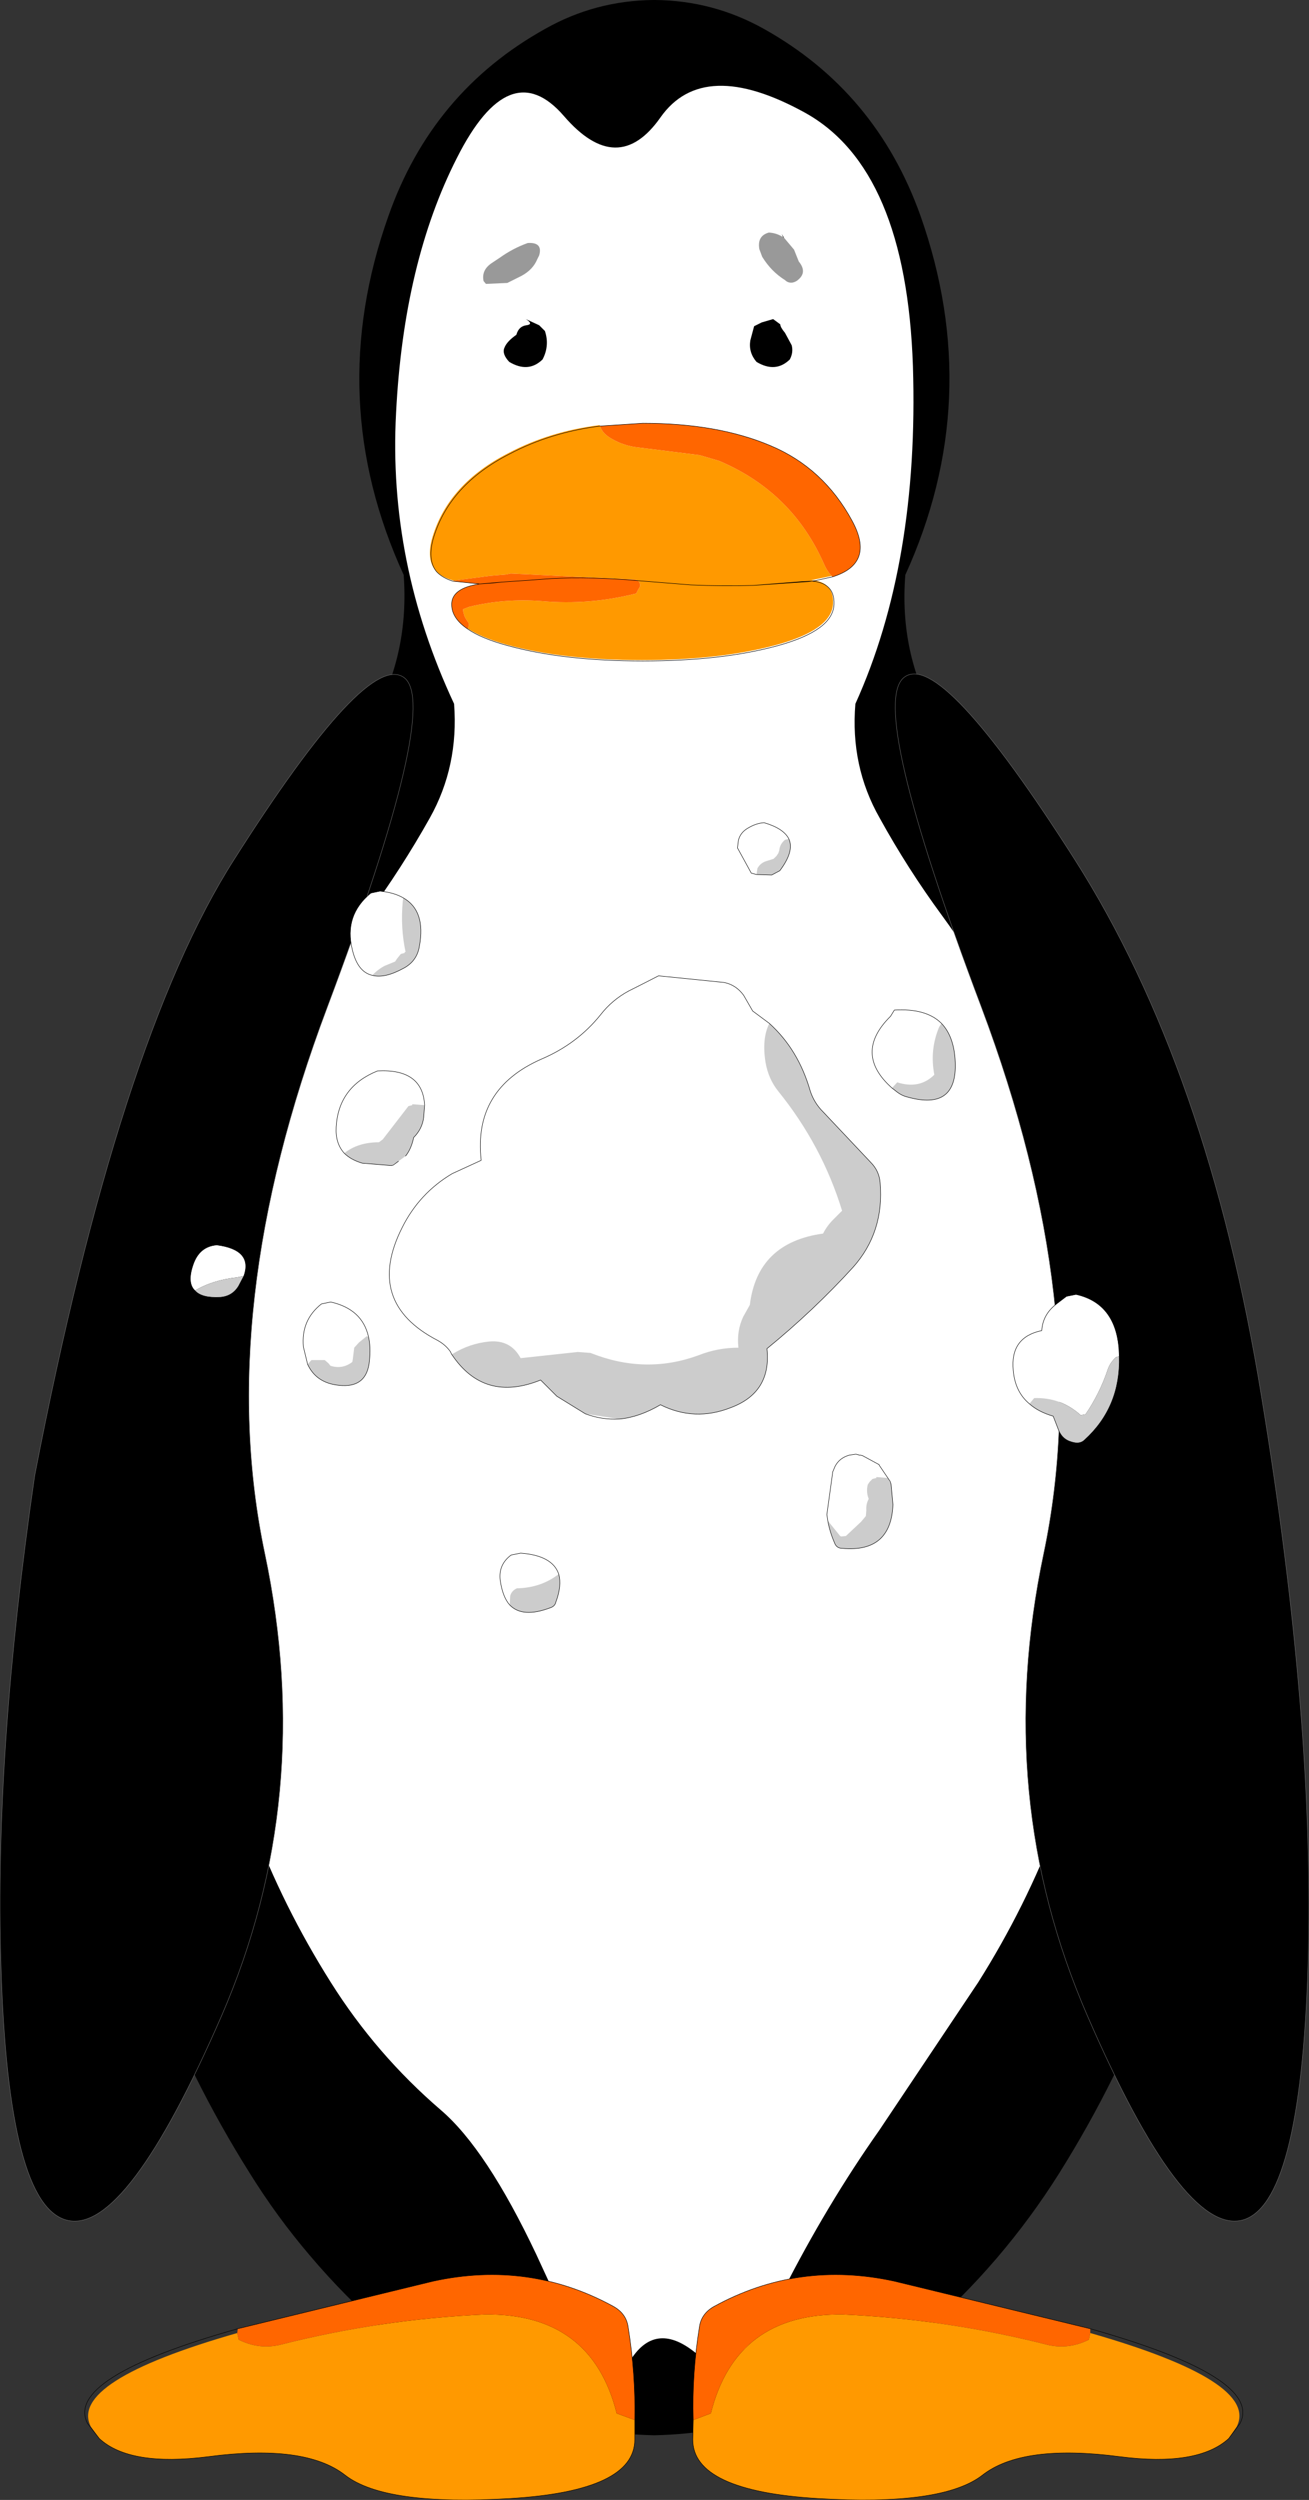 <?xml version="1.0" encoding="UTF-8" standalone="no"?>
<svg xmlns:xlink="http://www.w3.org/1999/xlink" height="262.85px" width="137.65px" xmlns="http://www.w3.org/2000/svg">
  <rect width="100%" height="100%" fill="#333333" stroke="none"/>
  <g transform="matrix(1.0, 0.0, 0.0, 1.0, 68.35, 128.05)">
    <path d="M0.4 -128.05 L0.5 -128.05 Q6.65 -128.0 12.0 -125.0 23.8 -118.4 28.45 -105.35 35.25 -86.05 26.85 -67.6 26.2 -59.4 30.05 -52.6 33.75 -45.85 38.25 -39.7 43.95 -31.95 48.15 -23.3 50.3 -18.8 52.05 -14.05 57.0 -0.6 59.15 13.2 62.55 34.85 59.15 57.25 55.55 80.5 43.0 100.5 37.05 109.95 28.6 117.3 22.05 122.85 13.95 125.6 L13.55 125.75 Q7.15 127.85 0.5 128.0 L0.4 128.0 Q-6.25 127.85 -12.65 125.75 -20.95 123.0 -27.65 117.3 -32.1 113.45 -35.85 109.0 -39.25 105.0 -42.05 100.5 -54.65 80.5 -58.2 57.25 -60.85 40.1 -59.45 23.4 -57.9 4.4 -51.1 -14.05 -49.4 -18.8 -47.2 -23.3 -43.05 -31.95 -37.35 -39.7 -32.85 -45.85 -29.1 -52.6 -25.3 -59.4 -25.9 -67.6 -34.35 -86.05 -27.5 -105.35 -22.9 -118.4 -11.05 -125.0 -5.75 -128.0 0.4 -128.05" fill="#000000" fill-rule="evenodd" stroke="none"/>
    <path d="M1.1 -115.7 Q5.6 -122.1 16.3 -116.2 26.95 -110.3 27.65 -89.55 28.3 -68.85 21.6 -54.05 21.05 -47.5 24.15 -42.05 27.1 -36.7 30.7 -31.8 33.7 -27.7 36.2 -23.3 39.4 -17.55 41.75 -11.25 48.0 5.75 48.7 23.4 49.15 34.5 47.45 45.8 44.6 64.4 34.5 80.4 L24.1 95.95 Q18.6 103.75 13.95 112.9 L13.75 113.35 Q9.0 122.75 4.75 119.3 0.45 115.85 -2.2 120.35 -4.9 124.8 -10.75 111.6 L-11.95 109.0 Q-17.2 97.9 -22.0 93.8 -28.8 87.95 -33.55 80.4 -43.65 64.4 -46.45 45.8 -48.2 34.5 -47.75 23.4 -47.05 5.75 -40.75 -11.25 -38.5 -17.55 -35.25 -23.3 -32.8 -27.7 -29.75 -31.8 -26.15 -36.7 -23.15 -42.05 -20.1 -47.5 -20.6 -54.05 -27.55 -68.9 -26.7 -84.65 -25.9 -100.45 -20.3 -111.45 -14.75 -122.45 -9.05 -115.85 -3.4 -109.3 1.1 -115.7" fill="#ffffff" fill-rule="evenodd" stroke="none"/>
    <path d="M4.55 126.4 L6.4 125.7 Q9.05 115.15 20.3 115.3 31.25 115.8 41.85 118.5 44.05 119.0 46.15 117.95 L46.3 117.25 Q64.1 122.35 61.7 127.1 L60.85 128.35 Q57.6 131.3 49.4 130.25 39.15 128.9 34.95 132.2 30.75 135.45 17.65 134.65 4.5 133.85 4.5 128.45 L4.55 126.4 M-1.6 126.4 L-1.6 128.45 Q-1.6 133.85 -14.7 134.65 -27.85 135.45 -32.05 132.2 -36.25 128.9 -46.45 130.25 -54.7 131.3 -57.9 128.35 L-58.8 127.1 Q-61.2 122.35 -43.4 117.25 L-43.25 117.95 Q-41.15 119.0 -38.95 118.5 -28.35 115.8 -17.4 115.3 -6.15 115.15 -3.5 125.7 L-1.6 126.4" fill="#ff9900" fill-rule="evenodd" stroke="none"/>
    <path d="M46.3 116.8 L46.3 117.25 46.15 117.95 Q44.05 119.0 41.85 118.5 31.25 115.8 20.3 115.3 9.05 115.15 6.4 125.7 L4.55 126.4 Q4.4 121.55 5.2 116.6 5.4 115.2 6.75 114.45 15.6 109.6 25.7 111.8 L46.3 116.8 M-43.35 116.8 L-22.8 111.8 Q-12.7 109.6 -3.85 114.45 -2.5 115.2 -2.3 116.6 -1.5 121.55 -1.6 126.4 L-3.5 125.7 Q-6.15 115.15 -17.4 115.3 -28.35 115.8 -38.95 118.5 -41.15 119.0 -43.25 117.95 L-43.4 117.25 -43.35 116.8" fill="#ff6600" fill-rule="evenodd" stroke="none"/>
    <path d="M46.3 116.8 L25.7 111.8 Q15.6 109.6 6.75 114.45 5.4 115.2 5.2 116.6 4.4 121.55 4.55 126.4 L4.5 128.45 Q4.5 133.85 17.65 134.65 30.75 135.45 34.95 132.2 39.15 128.9 49.4 130.25 57.6 131.3 60.85 128.35 L62.05 126.75 Q64.5 121.95 46.3 116.8 M-43.35 116.8 L-22.8 111.8 Q-12.7 109.6 -3.85 114.45 -2.5 115.2 -2.3 116.6 -1.5 121.55 -1.6 126.4 L-1.6 128.45 Q-1.6 133.85 -14.7 134.65 -27.85 135.45 -32.05 132.2 -36.25 128.9 -46.45 130.25 -54.7 131.3 -57.9 128.35 L-59.15 126.75 Q-61.6 121.95 -43.35 116.8" fill="none" stroke="#000000" stroke-linecap="round" stroke-linejoin="round" stroke-width="0.05"/>
    <path d="M44.65 -37.7 Q58.7 -15.65 64.3 18.75 69.95 53.1 69.2 78.55 68.4 103.95 62.2 105.4 55.95 106.8 46.0 83.9 36.0 60.9 41.4 35.3 46.8 9.65 34.85 -22.15 22.85 -53.95 26.75 -56.85 30.6 -59.75 44.65 -37.7 M-64.7 27.1 Q-55.85 -18.7 -43.75 -37.65 -29.75 -59.7 -25.85 -56.8 -22.0 -53.9 -33.95 -22.1 -45.9 9.65 -40.5 35.3 -35.1 60.95 -45.05 83.9 -55.05 106.85 -61.25 105.4 -67.5 103.95 -68.25 78.55 -68.95 56.3 -64.7 27.1" fill="#000000" fill-rule="evenodd" stroke="none"/>
    <path d="M44.65 -37.7 Q58.7 -15.65 64.3 18.75 69.95 53.1 69.2 78.55 68.4 103.95 62.2 105.4 55.95 106.8 46.0 83.9 36.0 60.9 41.4 35.3 46.8 9.65 34.85 -22.15 22.85 -53.95 26.75 -56.85 30.6 -59.75 44.65 -37.7 M-64.7 27.1 Q-68.95 56.3 -68.25 78.55 -67.5 103.95 -61.25 105.4 -55.05 106.85 -45.05 83.9 -35.1 60.95 -40.5 35.3 -45.9 9.65 -33.95 -22.1 -22.0 -53.9 -25.85 -56.8 -29.75 -59.7 -43.75 -37.65 -55.85 -18.7 -64.7 27.1" fill="none" stroke="#666666" stroke-linecap="round" stroke-linejoin="round" stroke-width="0.05"/>
    <path d="M-5.25 -83.25 Q-5.0 -82.45 -4.0 -81.9 -2.7 -81.15 -1.2 -81.0 L5.2 -80.2 7.25 -79.6 Q14.95 -76.35 18.3 -68.75 18.6 -68.05 19.05 -67.55 L19.1 -67.5 16.95 -67.05 17.4 -67.0 17.05 -66.95 16.0 -66.9 10.9 -66.5 Q7.65 -66.4 4.3 -66.55 L-1.3 -67.0 4.3 -66.55 Q7.65 -66.4 10.9 -66.5 L16.0 -66.9 17.05 -66.95 17.4 -67.0 Q18.25 -66.85 18.7 -66.35 19.3 -65.75 19.25 -64.6 19.15 -61.85 13.3 -60.25 7.45 -58.65 -0.85 -58.65 -9.15 -58.65 -15.0 -60.25 -17.7 -61.0 -19.15 -61.95 L-19.1 -62.1 -19.05 -62.3 -19.05 -62.5 -19.4 -63.05 -19.5 -63.25 -19.55 -63.4 -19.6 -63.6 -19.65 -63.8 -19.65 -64.0 -19.0 -64.25 Q-15.3 -65.15 -11.4 -64.85 -6.4 -64.4 -1.45 -65.65 L-1.35 -65.85 -1.25 -66.05 -1.15 -66.2 -1.05 -66.4 -1.05 -66.6 Q-1.1 -66.9 -1.3 -67.0 L-1.55 -67.1 -14.65 -67.75 -15.1 -67.65 -16.85 -67.5 -20.6 -67.0 Q-21.8 -67.3 -22.45 -67.95 -23.6 -69.2 -22.85 -71.65 -21.15 -77.2 -14.9 -80.4 -10.55 -82.7 -5.3 -83.35 L-5.25 -83.25 Q-10.45 -82.6 -14.8 -80.3 -21.05 -77.1 -22.75 -71.55 -23.45 -69.2 -22.45 -67.95 -23.45 -69.2 -22.75 -71.55 -21.05 -77.1 -14.8 -80.3 -10.45 -82.6 -5.25 -83.25 M10.9 -66.5 L16.7 -66.9 17.05 -66.95 Q18.15 -66.85 18.7 -66.35 18.15 -66.85 17.05 -66.95 L16.7 -66.9 10.9 -66.5" fill="#ff9900" fill-rule="evenodd" stroke="none"/>
    <path d="M19.1 -67.5 L19.05 -67.55 Q18.6 -68.05 18.3 -68.75 14.95 -76.35 7.25 -79.6 L5.2 -80.2 -1.2 -81.0 Q-2.7 -81.15 -4.0 -81.9 -5.0 -82.45 -5.25 -83.25 L-0.75 -83.55 Q7.1 -83.55 12.65 -81.2 18.25 -78.85 21.25 -73.3 23.7 -68.8 19.2 -67.4 L19.1 -67.5 M-20.6 -67.0 L-16.85 -67.5 -15.1 -67.65 -14.65 -67.75 -1.55 -67.1 -1.3 -67.0 -2.5 -67.1 Q-7.55 -67.45 -11.3 -67.15 L-12.6 -67.05 -15.55 -66.85 -16.5 -66.75 -17.9 -66.65 -15.55 -66.85 -17.9 -66.65 -16.5 -66.75 -15.55 -66.85 -12.6 -67.05 -11.3 -67.15 Q-7.55 -67.45 -2.5 -67.1 L-1.3 -67.0 Q-1.1 -66.9 -1.05 -66.6 L-1.05 -66.4 -1.15 -66.2 -1.25 -66.05 -1.35 -65.85 -1.45 -65.65 Q-6.4 -64.4 -11.4 -64.85 -15.3 -65.15 -19.0 -64.25 L-19.65 -64.0 -19.65 -63.8 -19.6 -63.6 -19.55 -63.4 -19.5 -63.25 -19.4 -63.05 -19.05 -62.5 -19.05 -62.3 -19.1 -62.1 -19.15 -61.95 -19.15 -61.9 Q-20.8 -63.0 -20.85 -64.4 -20.95 -66.2 -17.9 -66.65 L-20.75 -66.95 -20.6 -67.0" fill="#ff6600" fill-rule="evenodd" stroke="none"/>
    <path d="M-5.25 -83.25 Q-10.45 -82.6 -14.8 -80.3 -21.05 -77.1 -22.75 -71.55 -23.45 -69.2 -22.45 -67.95 -21.85 -67.3 -20.75 -66.95 L-17.9 -66.65 -15.55 -66.85 -16.5 -66.75 -17.9 -66.65 Q-20.95 -66.2 -20.85 -64.4 -20.8 -63.0 -19.15 -61.9 -17.7 -60.9 -14.9 -60.15 -9.05 -58.55 -0.75 -58.55 7.55 -58.55 13.4 -60.15 19.25 -61.75 19.35 -64.5 19.4 -65.75 18.7 -66.35 18.15 -66.85 17.05 -66.95 L16.7 -66.9 10.9 -66.5 16.0 -66.9 17.05 -66.95 17.4 -67.0 19.2 -67.4 Q23.7 -68.8 21.25 -73.3 18.25 -78.85 12.65 -81.2 7.1 -83.55 -0.75 -83.55 L-5.25 -83.25 M-1.3 -67.0 L4.3 -66.55 Q7.65 -66.4 10.9 -66.5 M-1.3 -67.0 L-2.5 -67.1 Q-7.55 -67.45 -11.3 -67.15 L-12.6 -67.05 -15.55 -66.85" fill="none" stroke="#000000" stroke-linecap="round" stroke-linejoin="round" stroke-width="0.05"/>
    <path d="M30.65 -20.45 L30.4 -20.05 Q29.4 -17.65 29.9 -15.05 28.35 -13.5 26.0 -14.25 L25.45 -13.65 Q21.35 -17.3 25.3 -21.2 L25.7 -21.85 Q29.05 -22.05 30.65 -20.45 M14.6 -39.85 L14.4 -39.8 14.2 -39.75 Q13.65 -39.3 13.6 -38.65 L13.5 -38.35 13.3 -38.05 13.0 -37.75 12.2 -37.5 Q11.6 -37.3 11.3 -36.75 L11.2 -36.1 10.65 -36.25 11.2 -36.1 10.65 -36.25 9.2 -38.9 9.3 -39.7 Q9.5 -40.5 10.25 -40.95 11.15 -41.5 12.0 -41.55 14.05 -40.95 14.6 -39.85 M-20.85 14.35 L-21.0 14.05 Q-21.5 13.35 -22.3 12.9 -30.05 8.9 -26.05 1.0 -24.25 -2.6 -20.8 -4.65 L-17.75 -6.05 Q-18.6 -13.55 -11.4 -16.7 -7.65 -18.3 -5.2 -21.35 -4.0 -22.9 -2.25 -23.85 -0.55 -24.7 0.9 -25.45 L7.8 -24.75 Q9.05 -24.5 9.85 -23.4 L10.8 -21.75 12.55 -20.45 Q11.75 -18.85 12.15 -16.35 12.45 -14.6 13.5 -13.3 18.1 -7.6 20.2 -0.75 L19.3 0.15 Q18.6 0.85 18.2 1.65 11.3 2.6 10.5 9.15 L9.8 10.4 Q9.1 11.9 9.3 13.65 7.1 13.65 5.1 14.45 -0.5 16.5 -6.25 14.2 L-7.6 14.1 -13.6 14.75 Q-14.65 12.8 -16.9 13.0 -18.95 13.2 -20.75 14.3 L-20.85 14.35 M-3.25 21.15 Q-5.05 21.25 -6.8 20.6 L-3.25 21.15 M18.6 31.2 L19.2 26.85 19.2 26.75 19.45 26.15 Q19.9 25.25 20.95 24.95 L21.6 24.85 21.7 24.85 21.85 24.9 21.9 24.9 22.0 24.95 22.15 24.95 22.35 25.0 24.1 25.95 24.1 26.0 25.25 27.7 25.35 28.0 25.0 27.35 23.8 27.25 23.8 27.35 23.4 27.45 23.1 27.75 22.9 28.05 Q22.75 28.65 22.9 29.25 L23.0 29.55 Q22.7 30.1 22.75 30.75 L22.7 31.35 22.2 31.95 20.6 33.45 20.1 33.5 20.0 33.45 19.35 32.65 18.7 31.85 18.6 31.2 18.7 31.85 18.6 31.2 M25.25 27.7 L25.35 28.0 25.25 27.7 M39.9 19.55 Q38.4 18.3 38.2 16.05 37.85 12.55 41.2 11.85 41.3 10.15 42.75 9.05 L43.8 8.25 44.8 8.05 Q48.85 8.95 49.3 13.6 L49.35 14.55 49.0 14.65 Q48.4 15.2 48.15 15.9 47.3 18.45 45.8 20.65 L45.3 20.75 Q43.2 18.85 40.4 18.95 L39.9 19.55 M-29.2 -25.5 Q-30.75 -25.85 -31.3 -28.2 -32.2 -31.8 -29.35 -34.15 L-28.4 -34.35 -28.35 -34.35 Q-26.9 -34.2 -25.95 -33.65 L-26.0 -33.25 Q-26.25 -30.5 -25.7 -27.95 L-25.8 -27.95 -25.8 -27.85 -26.0 -27.8 -26.2 -27.75 -26.6 -27.25 -26.8 -26.95 -27.9 -26.5 Q-28.65 -26.1 -29.2 -25.5 M-47.85 7.65 Q-48.7 6.85 -48.05 4.95 -47.4 3.0 -45.55 2.85 -41.75 3.35 -42.7 6.1 L-43.4 6.25 Q-46.05 6.55 -47.85 7.65 M-29.6 12.5 L-29.8 12.45 -30.6 13.1 -31.1 13.65 -31.25 14.85 -31.3 15.15 Q-32.35 15.95 -33.6 15.55 L-33.8 15.3 -34.2 14.95 -35.6 14.95 -36.0 15.4 -36.45 13.55 Q-36.7 10.75 -34.55 9.05 L-33.6 8.85 -33.55 8.85 Q-30.25 9.6 -29.6 12.5 M-23.7 -11.85 L-25.0 -11.95 -25.0 -11.85 -25.2 -11.8 -25.4 -11.75 -28.1 -8.25 -28.5 -7.95 Q-30.7 -7.95 -32.15 -6.8 -33.1 -7.85 -33.0 -9.55 -32.75 -13.8 -28.65 -15.45 -23.9 -15.7 -23.7 -11.85 M-27.2 -5.5 L-26.45 -5.95 -27.0 -5.55 -27.25 -5.5 -27.2 -5.5 -27.0 -5.55 -27.2 -5.5 M-14.75 40.7 Q-15.5 39.85 -15.75 38.1 -15.95 36.45 -14.6 35.45 L-13.6 35.25 Q-10.25 35.5 -9.6 37.45 -11.45 38.9 -14.0 38.95 -14.55 39.2 -14.7 39.75 L-14.75 40.7" fill="#ffffff" fill-rule="evenodd" stroke="none"/>
    <path d="M25.45 -13.65 L26.0 -14.25 Q28.35 -13.5 29.9 -15.05 29.4 -17.65 30.4 -20.05 L30.65 -20.45 Q32.0 -19.05 32.1 -16.35 32.3 -11.25 27.1 -12.7 26.45 -12.85 25.9 -13.3 L25.45 -13.65 M11.2 -36.1 L11.3 -36.75 Q11.6 -37.3 12.2 -37.5 L13.0 -37.75 13.3 -38.05 13.5 -38.35 13.6 -38.65 Q13.65 -39.3 14.2 -39.75 L14.4 -39.8 14.6 -39.85 Q15.2 -38.55 13.65 -36.5 L12.8 -36.05 11.2 -36.1 M-20.85 14.35 L-20.75 14.3 Q-18.95 13.2 -16.9 13.0 -14.65 12.8 -13.6 14.75 L-7.6 14.1 -6.25 14.2 Q-0.5 16.5 5.1 14.45 7.1 13.65 9.3 13.65 9.1 11.9 9.8 10.4 L10.5 9.15 Q11.3 2.6 18.2 1.65 18.6 0.85 19.3 0.15 L20.2 -0.75 Q18.1 -7.6 13.5 -13.3 12.45 -14.6 12.15 -16.35 11.75 -18.85 12.55 -20.45 15.6 -17.7 16.85 -13.35 17.25 -12.1 18.2 -11.15 L23.2 -5.85 Q24.1 -4.95 24.2 -3.7 24.65 1.5 21.35 5.2 17.2 9.75 12.3 13.75 12.8 18.35 8.5 19.95 4.7 21.45 1.1 19.65 -1.1 20.95 -3.2 21.15 L-3.25 21.15 -6.8 20.6 -9.8 18.75 -11.5 17.05 Q-17.45 19.45 -20.85 14.35 M25.35 28.0 L25.55 30.15 Q25.35 35.2 20.25 34.75 19.6 34.75 19.4 34.15 18.9 33.0 18.7 31.85 L19.35 32.65 20.0 33.45 20.1 33.5 20.6 33.45 22.2 31.95 22.7 31.35 22.75 30.75 Q22.7 30.1 23.0 29.55 L22.9 29.25 Q22.75 28.65 22.9 28.05 L23.1 27.75 23.4 27.45 23.8 27.35 23.8 27.25 25.0 27.35 25.35 28.0 M49.35 14.55 Q49.5 19.9 45.7 23.35 45.2 23.85 44.3 23.55 43.4 23.3 43.0 22.4 L42.4 20.85 Q40.85 20.4 39.9 19.55 L40.4 18.95 Q43.2 18.85 45.3 20.75 L45.8 20.65 Q47.3 18.45 48.15 15.9 48.4 15.2 49.0 14.65 L49.35 14.55 M-29.2 -25.5 Q-28.65 -26.1 -27.9 -26.5 L-26.8 -26.95 -26.6 -27.25 -26.2 -27.75 -26.0 -27.8 -25.8 -27.85 -25.8 -27.95 -25.7 -27.95 Q-26.25 -30.5 -26.0 -33.25 L-25.95 -33.65 Q-23.55 -32.3 -24.25 -28.55 -24.5 -27.0 -25.9 -26.25 -27.9 -25.15 -29.2 -25.5 M-47.85 7.65 Q-46.05 6.55 -43.4 6.25 L-42.7 6.1 -43.25 7.15 Q-43.9 8.25 -45.2 8.35 -47.15 8.45 -47.85 7.65 M-36.0 15.4 L-35.6 14.95 -34.2 14.95 -33.8 15.3 -33.6 15.55 Q-32.35 15.95 -31.3 15.15 L-31.25 14.85 -31.1 13.65 -30.6 13.1 -29.8 12.45 -29.6 12.5 Q-29.35 13.6 -29.5 15.0 -29.75 17.95 -32.75 17.6 -35.1 17.35 -36.0 15.4 M-32.15 -6.8 Q-30.7 -7.95 -28.5 -7.95 L-28.1 -8.25 -25.4 -11.75 -25.2 -11.8 -25.0 -11.85 -25.0 -11.95 -23.7 -11.85 -23.8 -10.55 Q-23.95 -9.35 -24.85 -8.45 -25.1 -7.25 -25.7 -6.5 L-26.45 -5.95 -27.2 -5.5 -30.25 -5.75 Q-31.45 -6.1 -32.15 -6.8 M-9.6 37.45 Q-9.25 38.65 -9.9 40.4 -10.0 40.85 -10.5 41.0 -13.4 42.1 -14.75 40.7 L-14.7 39.75 Q-14.55 39.2 -14.0 38.95 -11.45 38.9 -9.6 37.45" fill="#cccccc" fill-rule="evenodd" stroke="none"/>
    <path d="M25.45 -13.65 L25.9 -13.3 Q26.45 -12.85 27.1 -12.7 32.3 -11.25 32.1 -16.35 32.0 -19.05 30.65 -20.45 29.05 -22.05 25.7 -21.85 L25.3 -21.2 Q21.35 -17.3 25.45 -13.65 M14.6 -39.85 Q14.05 -40.95 12.0 -41.55 11.15 -41.5 10.25 -40.95 9.5 -40.5 9.3 -39.7 L9.2 -38.9 10.65 -36.25 11.2 -36.1 12.8 -36.05 13.65 -36.5 Q15.2 -38.55 14.6 -39.85 M12.55 -20.45 L10.8 -21.75 9.85 -23.4 Q9.05 -24.5 7.8 -24.75 L0.9 -25.45 Q-0.55 -24.7 -2.25 -23.85 -4.0 -22.9 -5.2 -21.35 -7.65 -18.3 -11.4 -16.7 -18.6 -13.55 -17.75 -6.05 L-20.8 -4.65 Q-24.25 -2.6 -26.05 1.0 -30.05 8.9 -22.3 12.9 -21.5 13.35 -21.0 14.05 L-20.85 14.35 Q-17.45 19.45 -11.5 17.05 L-9.8 18.75 -6.8 20.6 Q-5.05 21.25 -3.25 21.15 L-3.2 21.15 Q-1.1 20.95 1.1 19.65 4.7 21.45 8.5 19.95 12.8 18.35 12.3 13.75 17.2 9.75 21.35 5.2 24.65 1.5 24.2 -3.7 24.1 -4.95 23.2 -5.85 L18.2 -11.15 Q17.25 -12.1 16.85 -13.35 15.6 -17.7 12.55 -20.45 M18.6 31.2 L19.2 26.85 19.2 26.75 19.45 26.15 Q19.9 25.25 20.95 24.95 L21.6 24.85 21.7 24.85 21.85 24.9 21.9 24.9 22.0 24.95 22.15 24.95 22.35 25.0 24.1 25.95 24.1 26.0 25.25 27.7 25.35 28.0 25.55 30.15 Q25.35 35.2 20.25 34.75 19.6 34.75 19.4 34.15 18.9 33.0 18.7 31.85 L18.6 31.2 M39.9 19.55 Q38.4 18.3 38.2 16.05 37.85 12.55 41.2 11.85 41.3 10.15 42.75 9.05 L43.8 8.25 44.8 8.05 Q48.85 8.95 49.3 13.6 L49.35 14.55 Q49.5 19.9 45.7 23.35 45.2 23.85 44.3 23.55 43.4 23.3 43.0 22.4 L42.4 20.85 Q40.85 20.4 39.9 19.55 M-25.95 -33.65 Q-26.9 -34.2 -28.35 -34.35 L-28.4 -34.35 -29.35 -34.15 Q-32.2 -31.8 -31.3 -28.2 -30.75 -25.85 -29.2 -25.5 -27.9 -25.15 -25.9 -26.25 -24.5 -27.0 -24.25 -28.55 -23.55 -32.3 -25.95 -33.65 M-42.7 6.1 Q-41.75 3.35 -45.55 2.85 -47.4 3.0 -48.05 4.95 -48.7 6.85 -47.85 7.65 -47.15 8.45 -45.2 8.35 -43.9 8.25 -43.25 7.15 L-42.7 6.1 M-29.6 12.5 Q-30.25 9.6 -33.55 8.85 L-33.6 8.85 -34.55 9.05 Q-36.7 10.75 -36.45 13.55 L-36.0 15.4 Q-35.1 17.35 -32.75 17.6 -29.75 17.95 -29.5 15.0 -29.35 13.6 -29.6 12.5 M-23.7 -11.85 Q-23.9 -15.7 -28.65 -15.45 -32.75 -13.8 -33.0 -9.55 -33.1 -7.85 -32.15 -6.8 -31.45 -6.1 -30.25 -5.75 L-27.2 -5.5 -27.0 -5.55 -26.45 -5.95 M-25.7 -6.5 Q-25.1 -7.25 -24.85 -8.45 -23.95 -9.35 -23.8 -10.55 L-23.7 -11.85 M-14.75 40.7 Q-15.5 39.85 -15.75 38.1 -15.95 36.45 -14.6 35.45 L-13.6 35.25 Q-10.25 35.5 -9.6 37.45 -9.25 38.65 -9.9 40.4 -10.0 40.85 -10.5 41.0 -13.4 42.1 -14.75 40.7" fill="none" stroke="#000000" stroke-linecap="round" stroke-linejoin="round" stroke-width="0.05"/>
    <path d="M14.1 -103.05 L15.15 -101.8 15.65 -100.55 Q16.55 -99.45 15.6 -98.65 15.4 -98.45 15.05 -98.35 14.55 -98.25 14.2 -98.6 12.75 -99.5 11.8 -101.05 L11.5 -101.85 Q11.25 -103.25 12.5 -103.6 13.35 -103.55 14.0 -103.1 L14.1 -103.05 M-11.65 -101.2 L-11.85 -100.8 Q-12.3 -99.7 -13.5 -99.05 L-15.0 -98.3 -17.25 -98.2 -17.5 -98.5 Q-17.75 -99.7 -16.55 -100.45 L-15.8 -100.95 Q-14.4 -101.95 -12.85 -102.5 -11.25 -102.6 -11.65 -101.2" fill="#999999" fill-rule="evenodd" stroke="none"/>
    <path d="M14.0 -103.1 L13.85 -103.45 14.1 -103.05 14.0 -103.1 M-13.0 -93.85 Q-12.2 -93.95 -13.05 -94.5 L-11.65 -93.85 -11.05 -93.25 Q-10.8 -92.5 -10.85 -91.8 -10.9 -91.0 -11.3 -90.25 -12.8 -88.8 -14.8 -90.0 -15.6 -90.85 -15.3 -91.5 -15.05 -92.15 -14.05 -92.85 -13.8 -93.75 -13.0 -93.85 M13.7 -93.95 Q13.7 -93.65 14.2 -93.05 L14.9 -91.75 Q15.1 -91.0 14.7 -90.25 13.2 -88.8 11.2 -90.0 10.35 -91.0 10.55 -92.25 L10.95 -93.75 11.75 -94.15 12.95 -94.5 13.7 -93.95" fill="#000000" fill-rule="evenodd" stroke="none"/>
  </g>
</svg>
